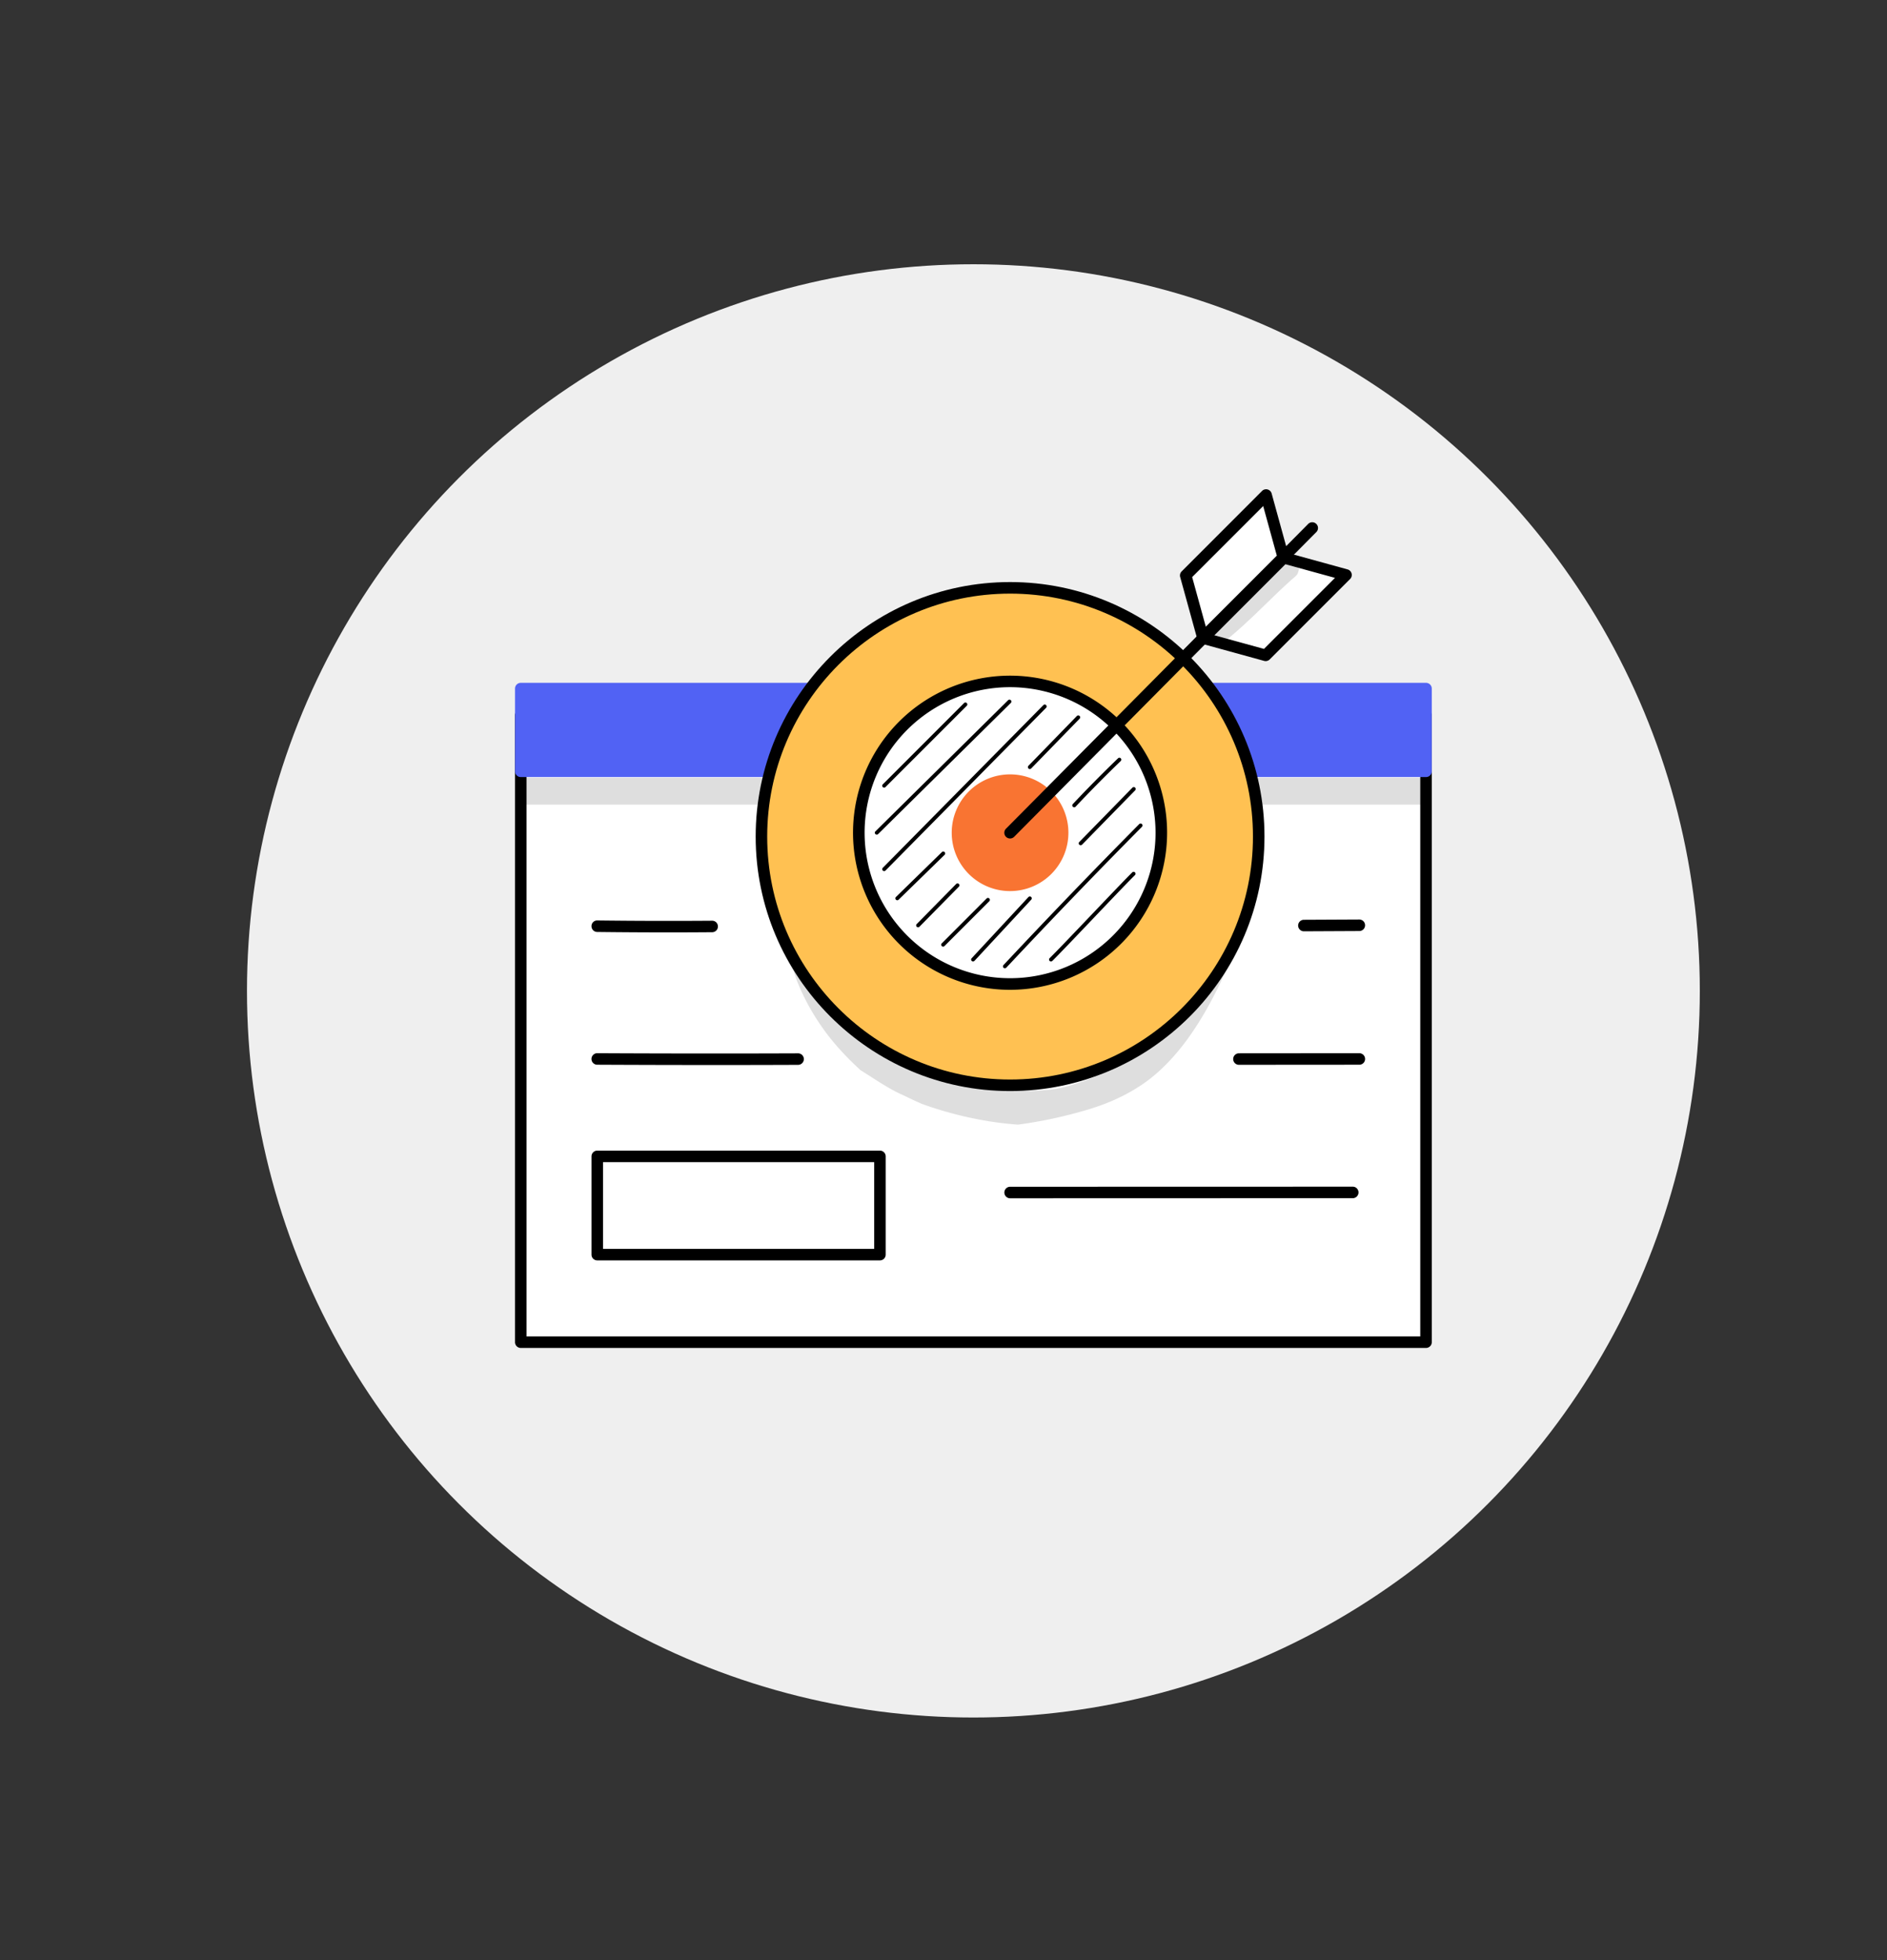 <svg xmlns="http://www.w3.org/2000/svg" id="_&#xEB;&#xEE;&#xE9;_1" data-name="&#x2018;&#xEB;&#xEE;&#xE9;_1" viewBox="0 0 1491.7 1549.15"><rect x="0" y="0" width="1491.7" height="1549.15" fill="#333333" stroke="none"/><defs><style>.cls-1{fill:#efefef;}.cls-2{fill:#fff;}.cls-3{fill:#5162f4;}.cls-4{opacity:0.13;}.cls-5{fill:#ffc152;}.cls-6{fill:#f97432;}</style></defs><title>icon</title><circle class="cls-1" cx="769.48" cy="783.09" r="574.25"></circle><rect class="cls-2" x="411.67" y="565.3" width="715.62" height="495.43" transform="translate(1538.97 1626.03) rotate(180)"></rect><path d="M1127.29,1065.28H411.67a4.55,4.55,0,0,1-4.54-4.55V565.3a4.55,4.55,0,0,1,4.54-4.55h715.62a4.55,4.55,0,0,1,4.55,4.55v495.43A4.55,4.55,0,0,1,1127.29,1065.28Zm-711.07-9.1h706.52V569.85H416.22Z"></path><rect class="cls-3" x="411.67" y="544.2" width="715.62" height="65.37" transform="translate(1538.97 1153.77) rotate(180)"></rect><path class="cls-3" d="M1127.29,614.11H411.67a4.54,4.54,0,0,1-4.54-4.54V544.2a4.55,4.55,0,0,1,4.54-4.55h715.62a4.55,4.55,0,0,1,4.55,4.55v65.37A4.55,4.55,0,0,1,1127.29,614.11ZM416.22,605h706.52V548.74H416.22Z"></path><path d="M1030.75,736a4.55,4.55,0,0,1,0-9.1l43.81-.21h0a4.55,4.55,0,0,1,0,9.1l-43.81.21Z"></path><path d="M528.51,736.87c-18.51,0-37.38-.11-56.42-.34a4.55,4.55,0,0,1-4.5-4.6,4.45,4.45,0,0,1,4.6-4.5c31.07.38,61.69.44,91,.21h0a4.55,4.55,0,0,1,0,9.09C551.87,736.82,540.26,736.87,528.51,736.87Z"></path><path d="M979.19,841.52a4.55,4.55,0,0,1,0-9.09l95.38-.08h0a4.55,4.55,0,1,1,0,9.1l-95.37.07Z"></path><path d="M798.51,947a4.55,4.55,0,0,1,0-9.1l271.07-.07h0a4.55,4.55,0,0,1,0,9.09Z"></path><path d="M564.92,841.68c-30.45,0-61.47-.08-92.8-.23a4.55,4.55,0,0,1,0-9.1h0c54.39.27,107.87.31,159,.11h0a4.55,4.55,0,0,1,0,9.09Q598.62,841.69,564.92,841.68Z"></path><g class="cls-4"><rect x="411.67" y="614.65" width="715.62" height="21.22"></rect></g><circle class="cls-5" cx="798.48" cy="661.15" r="196.56"></circle><path d="M798.48,862.26c-110.89,0-201.11-90.22-201.11-201.11S687.59,460,798.48,460s201.11,90.22,201.11,201.11S909.37,862.26,798.48,862.26Zm0-393.12c-105.88,0-192,86.13-192,192s86.13,192,192,192,192-86.13,192-192S904.36,469.14,798.48,469.14Z"></path><circle class="cls-2" cx="798.48" cy="658.12" r="119.59" transform="translate(-231.49 757.37) rotate(-45)"></circle><path d="M798.48,782.25A124.14,124.14,0,1,1,922.61,658.12,124.28,124.28,0,0,1,798.48,782.25Zm0-239.18a115,115,0,1,0,115,115A115.17,115.17,0,0,0,798.48,543.07Z"></path><circle class="cls-6" cx="798.48" cy="658.12" r="41.57" transform="translate(-231.49 757.37) rotate(-45)"></circle><path class="cls-6" d="M798.48,704.23a46.12,46.12,0,1,1,46.11-46.11A46.16,46.16,0,0,1,798.48,704.23Zm0-83.13a37,37,0,1,0,37,37A37.06,37.06,0,0,0,798.48,621.1Z"></path><path d="M798.48,662.66a4.54,4.54,0,0,1-3.23-7.75l238.87-240.83a4.55,4.55,0,1,1,6.46,6.41L801.71,661.32A4.56,4.56,0,0,1,798.48,662.66Z"></path><polygon class="cls-2" points="951.25 504.35 1014.79 440.82 1064.05 454.38 1000.51 517.92 951.25 504.35"></polygon><path d="M1000.51,522.47a4.59,4.59,0,0,1-1.21-.17L950,508.74a4.54,4.54,0,0,1-2-7.6l63.53-63.54a4.56,4.56,0,0,1,4.43-1.17L1065.26,450a4.55,4.55,0,0,1,2,7.6l-63.53,63.53A4.55,4.55,0,0,1,1000.51,522.47ZM960,502.05l39.18,10.78,56.14-56.14-39.18-10.79Z"></path><polygon class="cls-2" points="1000.87 391.2 937.33 454.74 950.89 504 1014.43 440.46 1000.87 391.2"></polygon><path d="M950.9,508.54a4.69,4.69,0,0,1-1.17-.15,4.55,4.55,0,0,1-3.22-3.19L932.94,456a4.59,4.59,0,0,1,1.17-4.43L997.65,388a4.55,4.55,0,0,1,7.6,2l13.57,49.26a4.54,4.54,0,0,1-1.17,4.42l-63.54,63.54A4.5,4.5,0,0,1,950.9,508.54Zm-8.48-52.46,10.78,39.18,56.15-56.14-10.79-39.18Z"></path><path d="M693.09,659.63a1.52,1.52,0,0,1-1.08-.45,1.51,1.51,0,0,1,0-2.14L797,553.3a1.52,1.52,0,0,1,2.13,2.16l-105,103.73A1.49,1.49,0,0,1,693.09,659.63Z"></path><path d="M698.92,622.47a1.52,1.52,0,0,1-1.07-2.59l64.31-64.31a1.52,1.52,0,0,1,2.15,2.14L700,622A1.48,1.48,0,0,1,698.92,622.47Z"></path><path d="M698.92,688.42a1.5,1.5,0,0,1-1.06-.43,1.52,1.52,0,0,1,0-2.15l127-128.66a1.52,1.52,0,0,1,2.16,2.13L700,688A1.52,1.52,0,0,1,698.92,688.42Z"></path><path d="M814.09,607.77a1.52,1.52,0,0,1-1.09-2.58l38.28-39.34a1.52,1.52,0,1,1,2.18,2.12l-38.29,39.34A1.52,1.52,0,0,1,814.09,607.77Z"></path><path d="M709.32,711.47a1.52,1.52,0,0,1-1.06-2.6l36.26-35.4a1.52,1.52,0,1,1,2.12,2.17L710.38,711A1.48,1.48,0,0,1,709.32,711.47Z"></path><path d="M769.21,759.84a1.51,1.51,0,0,1-1.11-2.54L813,708.93A1.51,1.51,0,0,1,815.2,711l-44.88,48.37A1.51,1.51,0,0,1,769.21,759.84Z"></path><path d="M725.74,732.84a1.48,1.48,0,0,1-1.06-.43,1.51,1.51,0,0,1,0-2.14l31.17-31.65a1.51,1.51,0,1,1,2.16,2.12l-31.17,31.65A1.52,1.52,0,0,1,725.74,732.84Z"></path><path d="M745.55,748.1a1.47,1.47,0,0,1-1.07-.44,1.51,1.51,0,0,1,0-2.14l35.37-35.38a1.52,1.52,0,1,1,2.14,2.15l-35.37,35.37A1.47,1.47,0,0,1,745.55,748.1Z"></path><path d="M849.14,638a1.47,1.47,0,0,1-1-.41,1.52,1.52,0,0,1-.07-2.14c11.6-12.33,23.66-24.53,35.84-36.25a1.52,1.52,0,0,1,2.1,2.19c-12.14,11.69-24.16,23.84-35.73,36.14A1.54,1.54,0,0,1,849.14,638Z"></path><path d="M854.25,668a1.56,1.56,0,0,1-1.06-.43,1.52,1.52,0,0,1,0-2.15l41.94-42.87a1.52,1.52,0,1,1,2.17,2.12l-41.94,42.87A1.5,1.5,0,0,1,854.25,668Z"></path><path d="M794.33,765.24a1.56,1.56,0,0,1-1-.41,1.51,1.51,0,0,1-.06-2.14c37.12-39.58,71.24-75,107.37-111.48a1.52,1.52,0,0,1,2.16,2.13c-36.12,36.46-70.22,71.86-107.33,111.42A1.49,1.49,0,0,1,794.33,765.24Z"></path><path d="M830.82,759.84a1.51,1.51,0,0,1-1.06-2.6c5.32-5.21,19.21-19.79,32.65-33.88s27.37-28.72,32.73-34a1.52,1.52,0,0,1,2.12,2.17c-5.32,5.21-19.22,19.79-32.65,33.89s-27.37,28.71-32.73,34A1.52,1.52,0,0,1,830.82,759.84Z"></path><g class="cls-4"><path d="M963.4,765.89c-4.09,1.05-5.73,4.68-7.21,8.24a55.35,55.35,0,0,1-6.7,10.89c-8.13,9-26.19,35.93-47.42,47.05-19.21,11.9-30.78,17-45.82,22.5-17.89,5.85-21.33,6.56-36.18,7.24a343.65,343.65,0,0,1-34.57-.17,8.38,8.38,0,0,0-4.08-7.08c-12.13-3.44-21.84-2.64-31.62-5.19-9-2.34-18.11-4.46-27.19-6.59a8.68,8.68,0,0,0-6.63.86l0,0c-4-2.52-8-5.14-12-7.93-18.88-13.72-29.37-19.14-44.57-35.63-1.46-1.33-5.25-7.1-9-13.61a153.81,153.81,0,0,1-12.32-11.77c-3.5-3.75-6.75-7.72-9.88-11.79a8.78,8.78,0,0,0-1.67,1.61,126.7,126.7,0,0,0,4.55,13.31,177.85,177.85,0,0,0,18.58,33.7c8.79,12.65,19.32,23.88,30.63,34.28.46.27.9.57,1.36.83,10.7,6.66,21,14,32.61,19,4.76,2.34,9.58,4.63,14.47,6.75a292.66,292.66,0,0,0,58.09,14.51c6,.86,11.94,1.45,17.91,1.89a357.94,357.94,0,0,0,53.15-11.27c20.93-6,41.12-15.54,57.44-30.15,16.77-15,29.61-33.59,40.42-53.21,5-9.05,9.45-18.34,13.78-27.7A8.67,8.67,0,0,0,963.4,765.89Z"></path></g><g class="cls-4"><path d="M1010.71,444C998,454.75,986.29,466.72,974,478c-3.35,3-6.85,5.82-10.25,8.76-1.9,1.76-4.43,3.17-5.2,5.78-4.22,8.9,8.08,17.09,14.86,10,12.36-10.36,23.69-21.8,35.28-33,4.24-4,8.46-8.07,12.87-11.9,1.67-1.56,3.89-2.79,4.54-5.12C1030.06,442.82,1017.27,436,1010.71,444Z"></path></g><path d="M695.61,996.08H472.14a4.55,4.55,0,0,1-4.55-4.55V913.88a4.55,4.55,0,0,1,4.55-4.55H695.61a4.55,4.55,0,0,1,4.54,4.55v77.65A4.55,4.55,0,0,1,695.61,996.08ZM476.69,987H691.06V918.43H476.69Z"></path></svg>